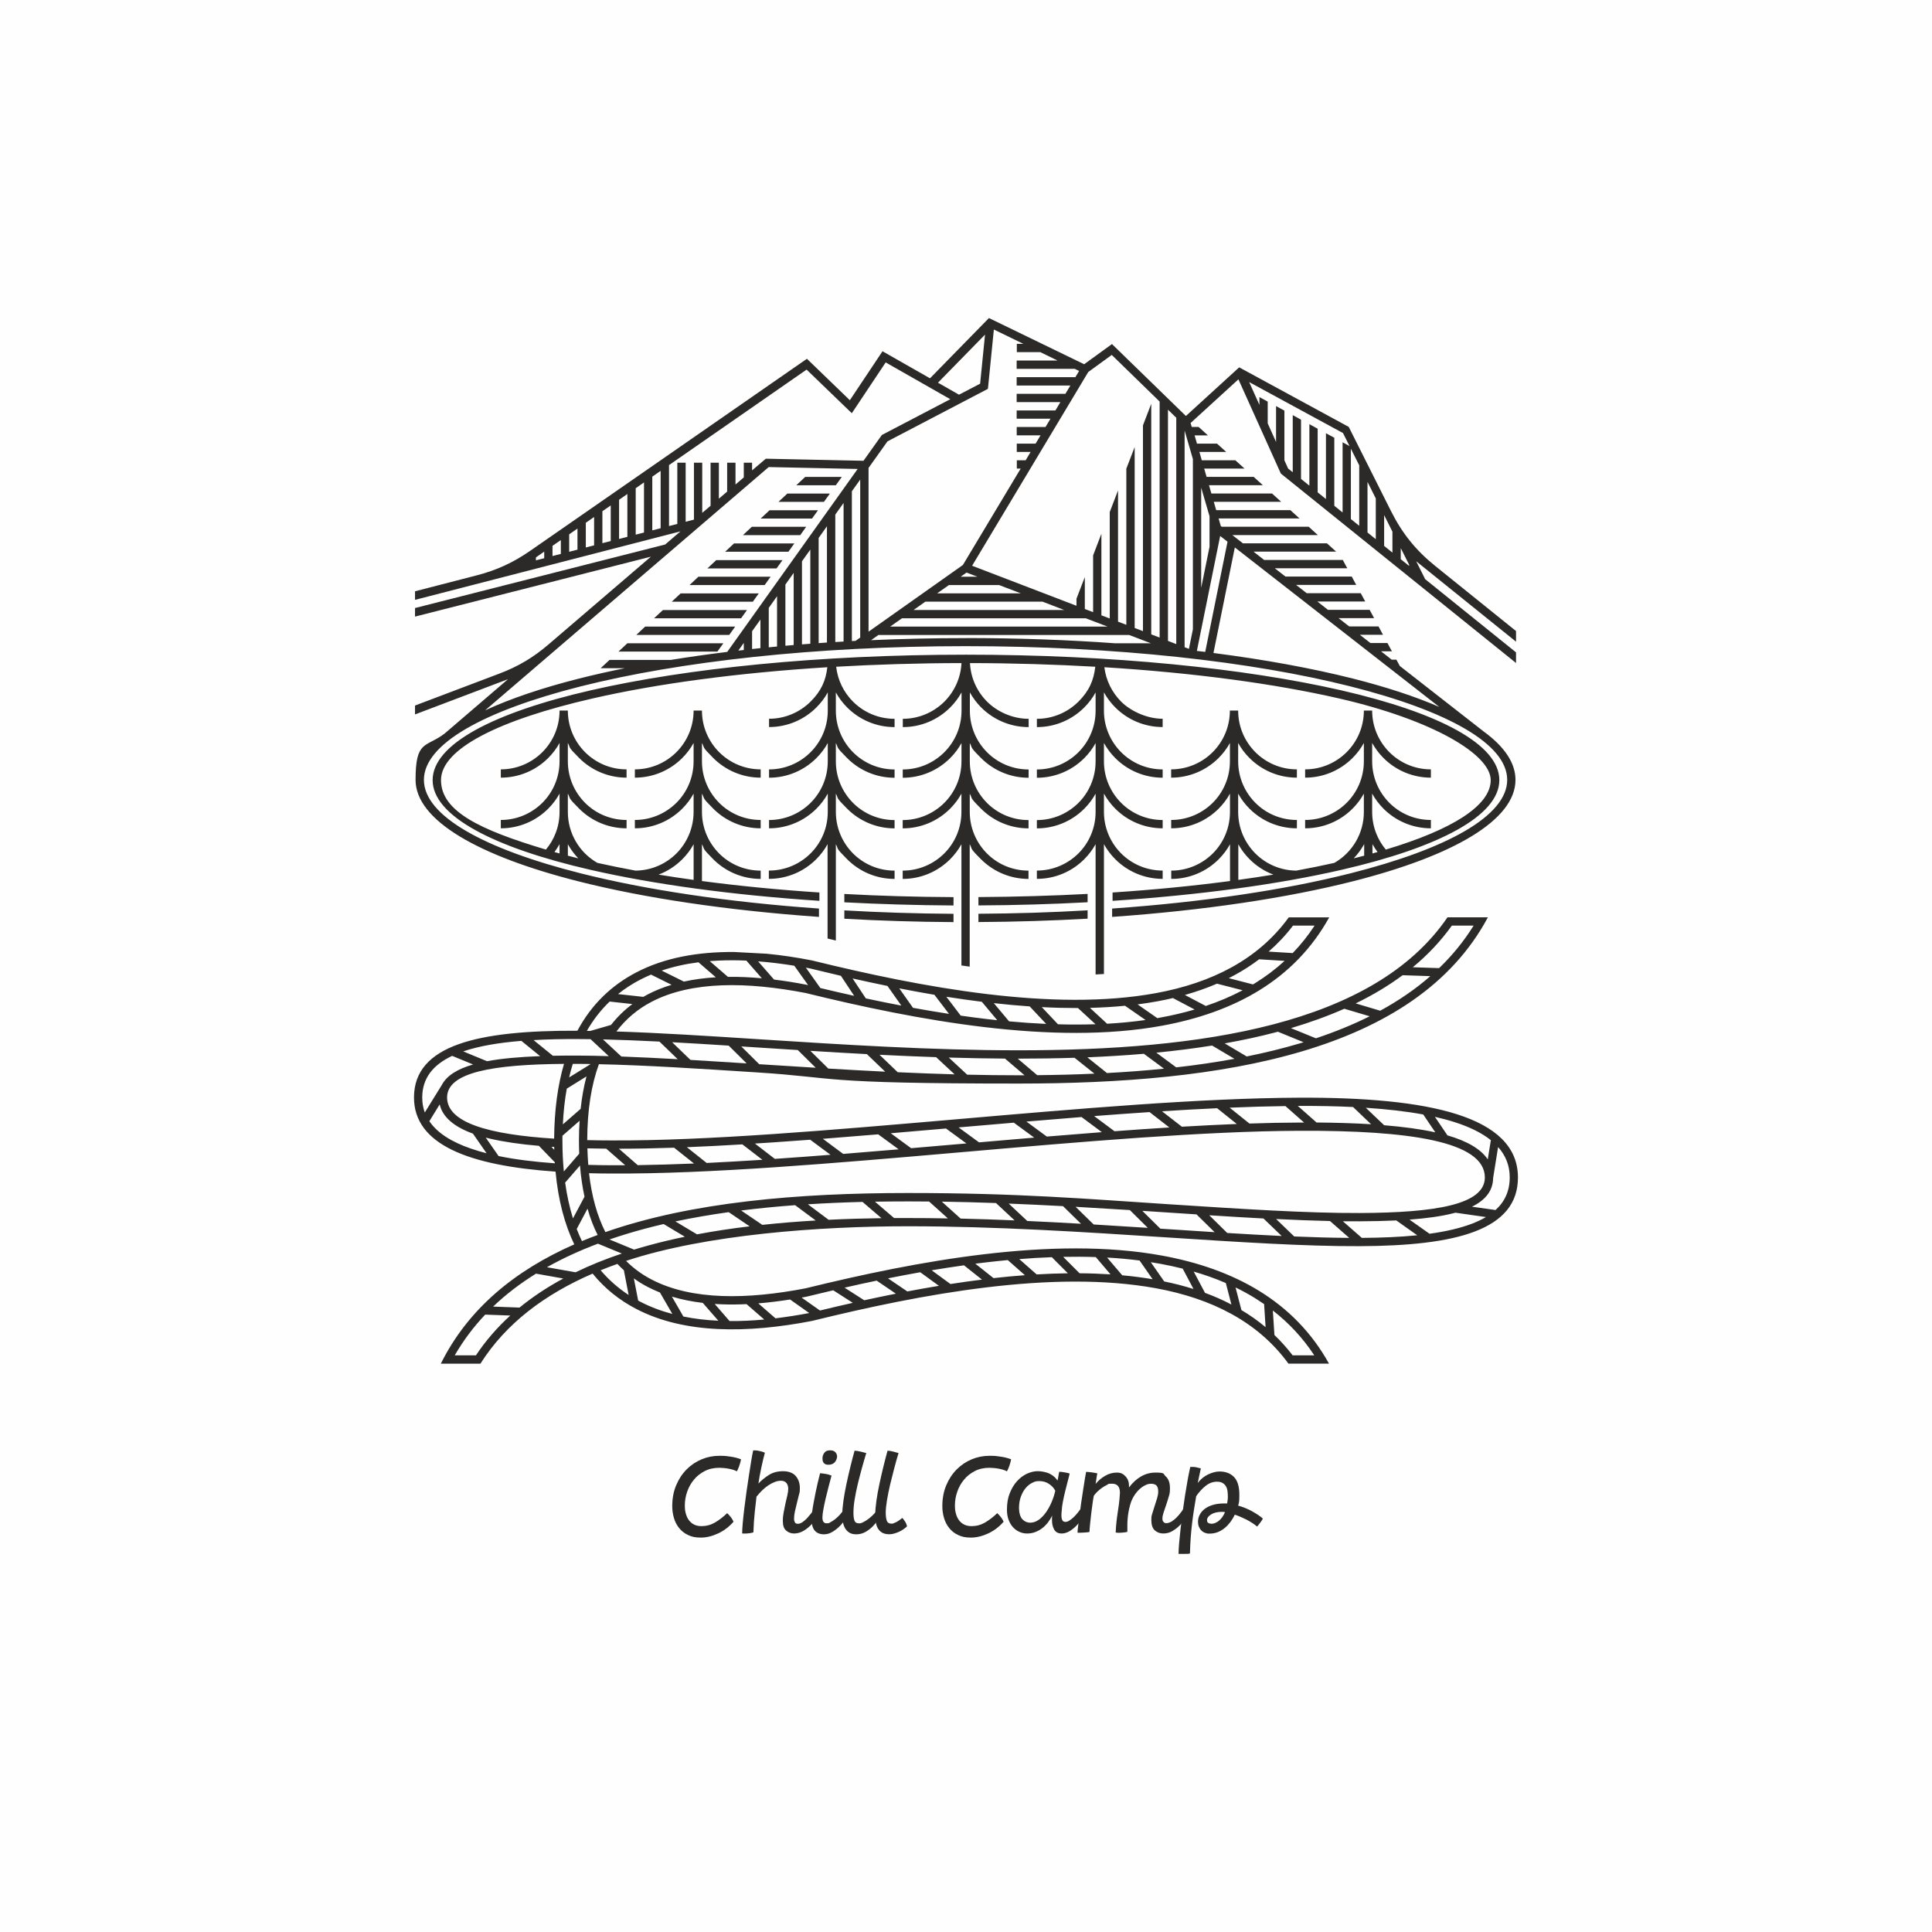 <?xml version="1.0" encoding="UTF-8"?>
<svg id="Warstwa_1" xmlns="http://www.w3.org/2000/svg" xmlns:xodm="http://www.corel.com/coreldraw/odm/2003" version="1.1" viewBox="0 0 3543 3543">
  <!-- Generator: Adobe Illustrator 29.0.0, SVG Export Plug-In . SVG Version: 2.1.0 Build 186)  -->
  <defs>
    <style>
      .st0 {
        fill: #fefefe;
      }

      .st1 {
        fill: #2b2a29;
      }
    </style>
  </defs>
  <g id="Layer_x5F_1">
    <g id="_1914088246928">
      <rect class="st0" x="0" y="0" width="3543" height="3543"/>
      <path class="st1" d="M1771.5,1170.1c94.8,0,186.6,3.3,273.6,9.6h65.5l-39.8-15.2h-460l-13.4,9.5c56.6-2.5,114.7-3.8,174.1-3.8h0ZM2031.1,1149.1l-39.8-15.2h-337.3l-21.6,15.2h398.7ZM1951.5,1118.6l-39.8-15.3h-214.7l-21.6,15.3h276ZM1872,1088.1l-39.8-15.2h-92l-21.6,15.2h153.3ZM1792.4,1057.6l-19.9-7.6-10.8,7.6h30.7ZM2198.3,783.1l16.8,15.3h-24.4l4.4,15.2h36.8l16.8,15.2h-49.2l4.4,15.3h61.6l16.8,15.2h-74l4.4,15.2h86.4l16.8,15.3h-98.8l4.4,15.2h111.2l16.8,15.2h-123.6l4.4,15.3h136l16.8,15.2h-148.4l4.1,14,1.6,1.2h159.5l16.8,15.3h-156.8l19.5,15.2h154.1l16.8,15.2h-151.5l19.5,15.3h144.2c2.8,5.1,5.5,10.2,8.2,15.2h-132.9l19.5,15.2h121.6c2.8,5.1,5.5,10.2,8.2,15.3h-110.3l19.5,15.2h99.1l8.2,15.2h-87.8l19.5,15.3h76.4l8.2,15.2h-65.2l19.5,15.2h53.8l8.2,15.3h-42.5l19.5,15.2h31.2l8.2,15.2h-19.9l19.5,15.3h8.6l6.3,11.6,153.9,120.2h0c37.7,27.5,58.2,57.4,58.2,88.6,0,73.8-114.2,139.5-298.9,186.2-120.6,30.5-271.8,53.2-440.8,65.1v-15.3c167.7-11.8,317.6-34.4,437.1-64.6,177.6-44.9,287.4-105.5,287.4-171.4s-109.8-126.6-287.4-171.4c-180.6-45.6-430.1-73.8-705.9-73.8s-525.4,28.2-705.9,73.8c-177.6,44.9-287.4,105.6-287.4,171.4s109.8,126.6,287.4,171.4c119.6,30.2,269.4,52.8,437.1,64.6v15.3c-169-11.9-320.2-34.6-440.8-65.1-184.7-46.7-299-112.4-299-186.2s18.8-58.6,53.5-85.1l116-99.5-170.5,64.6v-16.3l154.5-58.5c34.7-13.1,62.4-29.6,90.5-53.7l187.6-160.8-432.6,109.9v-15.7l458.7-116.5,28.1-24.1c-162.5,41.9-324.5,83.7-486.8,125.6v-15.7l113-29.2c36.7-9.5,66.6-23.2,97.7-44.7l508-352.5,78.7,76,59.9-89.8,87.1,49.6,108.1-110.5,174.6,84.7,51-37c45.2,44,90.4,88,135.6,131.9l97.7-89.2c67,36.4,133.9,72.8,200.9,109.2l77.5,154.4c20.5,40.9,45.7,72.1,81.3,100.8l148,119.2v19.5l-183.1-147.5,16.5,32.9,166.6,134.2v19.5l-431.3-347.4-77.8-172.8-87.7,80.1,2.1,7.2h12,0ZM1908.3,645.8h-43.6v-15.2h12.1l-54.2-26.3-10.9,108.8-184.2,96.3-34.7,48.7v300.3l173-122.3,106-176.8h-7.1v-15.2h16.2l9.1-15.3h-25.4v-15.2h34.5l9.1-15.2h-43.7v-15.3h52.8l9.1-15.2h-62v-15.2h71.1l9.1-15.3h-80.2v-15.2h89.4l9.1-15.2h-98.5v-15.3h107.7l6.8-11.4-8-3.9h-106.5v-15.2h75l-31.4-15.3ZM1532.8,889.9h-72.5l16.3-15.3h67.1l-10.9,15.3h0ZM1511,920.3h-83.4l16.3-15.2h78l-10.9,15.2h0ZM1489.3,950.9h-94.3l16.3-15.2h88.8l-10.9,15.2h0ZM1467.6,981.4h-105.2l16.3-15.3h99.7l-10.9,15.3h0ZM1445.9,1011.8h-116.1l16.3-15.2h110.6l-10.9,15.2ZM1424.2,1042.4h-127l16.3-15.2h121.5l-10.9,15.2ZM1402.4,1072.9h-137.9l16.3-15.3h132.4l-10.9,15.3ZM1380.7,1103.4h-148.8l16.3-15.2h143.3l-10.9,15.2h0ZM1359,1133.9h-159.6l16.3-15.2h154.2l-10.9,15.2ZM1337.3,1164.4h-170.5l16.3-15.3h165.1l-10.9,15.3h0ZM1315.6,1194.9h-181.4l16.3-15.2h176l-10.9,15.2h0ZM1146,1225.4h-44.5l16.3-15.2h112.3c33.2-5.4,67.7-10.3,103.5-14.7l239.2-335.5-163-3.5-.4.3h0c-173.4,148.8-346.6,297.3-519.8,445.9,46.6-21.6,104.6-41.2,172.2-58.3,26.6-6.7,54.7-13.1,84.1-19h0ZM2340.1,810.2v-65.5l15.3,8.3v91.1l6.8,15.1,8.5,6.8v-104.7l15.2,8.3v108.7l15.3,12.3v-112.7l15.2,8.3v116.7l15.2,12.3v-120.7l15.3,8.3v124.7l15.2,12.3v-128.7l12.7,6.9-11.9-23.8-172.1-93.5,18.8,41.8v-14.3l15.2,8.3v39.9l15.2,33.9ZM2477.3,822.9v129l15.3,12.3v-110.9l-15.3-30.4ZM2507.8,883.7v92.8l15.2,12.3v-74.7l-15.2-30.4ZM2538.3,944.5v56.6l15.2,12.3v-38.4l-15.2-30.4h0ZM2568.8,1005.2v20.3l15.3,12.3v-2.2l-15.3-30.4ZM2218.1,1002.8v-56.1l-15.3-52.4v183.8l15.3-75.4ZM2187.6,1153.5v-311.6l-15.2-52.4v397.4l7.9,3,7.4-36.4h0ZM2157.1,1181.1v-415l-15.2-14.8v424l15.2,5.9h0ZM2126.6,1169.4v-433l-87.8-85.5-43.1,31.3-213,355.3,191.4,73.4v-13l15.3-39.7v58.6l15.2,5.8v-104.1l15.2-39.7v149.6l15.3,5.8v-195.2l15.2-39.7v240.7l15.2,5.8v-286.3l15.3-39.7v331.8l15.2,5.8v-377.3l15.2-39.7v422.9l15.3,5.9h0ZM1577.5,1169.2v-289.7l-15.3,21.4v274.7c2.3-.1,4.5-.2,6.8-.4l8.5-6ZM1547,1176.4v-254.1l-15.2,21.4v233.7c5.1-.3,10.2-.6,15.2-.9ZM1516.5,1178.3v-213.2l-15.2,21.4v192.9c5.1-.4,10.2-.7,15.2-1.1h0ZM1486,1180.5v-172.6l-15.3,21.4v152.4c5.1-.4,10.2-.8,15.3-1.2h0ZM1455.5,1182.9v-132.3l-15.2,21.4v112.2c5.1-.5,10.1-.9,15.2-1.3h0ZM1425,1185.6v-92.2l-15.2,21.4v72.3c5.1-.5,10.1-1,15.2-1.5ZM1394.5,1188.6v-52.4l-15.3,21.4v32.6c5.1-.5,10.2-1.1,15.3-1.6ZM1364,1191.9v-12.9l-10,14.1c3.3-.4,6.7-.8,10-1.1ZM1364,875.6v-27.1h15.2v14.1l25.2-21.4,179.1,3.8,33.7-47.3,125.5-65.6-118.5-67.5-62.1,93.2-82.9-80-252.3,175.1v111.8l15.2-3.9v-112.3h15.3v108.3l15.2-3.9v-104.4h15.2v92l15.3-13v-79h15.2v66l15.2-13v-53h15.3v40l15.2-13h0ZM1211.5,968.6v-105.1l-15.3,10.6v98.5l15.3-3.9h0ZM1181,976.5v-91.8l-15.2,10.6v85.2l15.2-3.9h0ZM1150.5,984.4v-78.5l-15.2,10.6v71.9l15.2-3.9ZM1120,992.2v-65.3l-15.3,10.6v58.6l15.3-3.9h0ZM1089.5,1000.1v-52l-15.2,10.6v45.3l15.2-3.9ZM1059,1008v-38.7l-15.2,10.6v32l15.2-3.9h0ZM1028.5,1015.8v-25.4l-15.3,10.6v18.7l15.3-3.9ZM998,1023.7v-12.1l-15.2,10.6v5.4l15.2-3.9h0ZM2264.5,1003.9l-39.2,193.6c94.9,12.2,181.2,28.1,255.8,46.9,60.9,15.4,114.2,32.9,158.3,52l-374.9-292.5h0ZM2210.2,1195.5l40.9-202.1-13.5-10.5-42.7,210.8c5.1.6,10.2,1.2,15.3,1.8h0ZM1410.3,1596.5c29.7,0,56.7-12.1,76.2-31.5s31.5-46.4,31.5-76.2v-33.4c-5.6,10.2-12.6,19.4-20.8,27.6-22.3,22.3-53,36-86.9,36v-15.2c29.7,0,56.7-12.1,76.2-31.5s31.5-46.4,31.5-76.2h0v-33.5c-5.6,10.2-12.6,19.4-20.8,27.6-22.3,22.3-53,36-86.9,36v-15.2c29.7,0,56.7-12.1,76.2-31.6s31.5-46.4,31.5-76.2h0v-33.5c-5.6,10.2-12.6,19.4-20.8,27.6-22.3,22.3-53,36-86.9,36v-15.2c29.7,0,56.7-12.1,76.2-31.5s27.8-38.5,30.7-63c-165.2,10.3-312.7,30.3-430.2,57.2-172,39.4-278.3,92.5-278.3,149.8s71.6,91.3,192.4,127.4c7.5-9,13.6-19.1,17.8-30.2,4.7-12,7.2-25.2,7.2-38.9h0v-33.5c-5.6,10.2-12.6,19.4-20.8,27.6-22.3,22.3-53,36-86.9,36v-15.3c29.7,0,56.7-12.1,76.2-31.5,19.5-19.5,31.5-46.4,31.5-76.2h0v-33.5c-5.6,10.2-12.6,19.4-20.8,27.6-22.3,22.3-53,36-86.9,36v-15.2c29.7,0,56.7-12.1,76.2-31.6s31.5-46.4,31.5-76.2h15.2c0,29.8,12.1,56.7,31.5,76.2,19.5,19.5,46.4,31.6,76.2,31.6v15.2c-33.9,0-64.7-13.8-86.9-36s-15.1-17.4-20.8-27.6v33.6c0,29.7,12.1,56.6,31.5,76.1s46.4,31.5,76.2,31.5v15.3c-33.9,0-64.7-13.8-86.9-36s-15.1-17.4-20.8-27.6v33.6c0,19.7,5.3,38.1,14.5,54,9.5,16.4,23.2,30,39.7,39.4,22.3,5,45.6,9.7,69.9,14.2,29.3-.3,55.8-12.3,75-31.5s31.5-46.4,31.5-76.2h0v-33.5c-5.6,10.2-12.6,19.4-20.8,27.6-22.3,22.3-53,36-86.9,36v-15.3c29.7,0,56.7-12.1,76.2-31.5s31.5-46.4,31.5-76.2h0v-33.5c-5.6,10.2-12.6,19.4-20.8,27.6-22.3,22.3-53,36-86.9,36v-15.2c29.7,0,56.7-12.1,76.2-31.6,19.5-19.5,31.5-46.4,31.5-76.2h15.3c0,29.8,12.1,56.7,31.5,76.2,19.5,19.5,46.4,31.6,76.2,31.6v15.2c-33.9,0-64.7-13.8-86.9-36s-15.1-17.4-20.8-27.6v33.6c0,29.7,12.1,56.6,31.5,76.1s46.4,31.5,76.2,31.5v15.3c-33.9,0-64.7-13.8-86.9-36s-15.1-17.4-20.8-27.6v33.6c0,29.7,12.1,56.6,31.5,76.1s46.4,31.5,76.2,31.5v15.2c-33.9,0-64.7-13.8-86.9-36s-15.1-17.4-20.8-27.6v67.5c67.1,8.9,139.3,16,215.4,21v15.3c-160.5-10.6-304.1-30.4-419.1-56.7-179.3-41.1-290.2-99.2-290.2-164.7s110.9-123.6,290.2-164.7c176.2-40.4,419.4-65.3,687.9-65.3s511.7,25,687.9,65.3c179.3,41.1,290.2,99.2,290.2,164.7s-110.9,123.6-290.2,164.7c-115,26.4-258.6,46.1-419.1,56.7v-15.3c76.1-5,148.3-12.1,215.4-21v-67.5c-5.6,10.2-12.6,19.4-20.8,27.6-22.3,22.3-53,36-87,36v-15.2c29.7,0,56.7-12.1,76.2-31.5s31.5-46.4,31.5-76.2h0v-33.5c-5.6,10.2-12.6,19.4-20.8,27.6-22.3,22.3-53,36-87,36v-15.3c29.7,0,56.7-12.1,76.2-31.5s31.5-46.4,31.5-76.2h0v-33.5c-5.6,10.2-12.6,19.4-20.8,27.6-22.3,22.3-53,36-87,36v-15.2c29.7,0,56.7-12.1,76.2-31.6,19.5-19.5,31.5-46.4,31.5-76.2h15.2c0,29.8,12.1,56.7,31.5,76.2,19.5,19.5,46.4,31.6,76.2,31.6v15.2c-34,0-64.7-13.8-86.9-36-8.2-8.1-15.2-17.4-20.8-27.6v33.6c0,29.7,12.1,56.6,31.5,76.1s46.4,31.5,76.2,31.5v15.3c-34,0-64.7-13.8-86.9-36-8.2-8.1-15.2-17.4-20.8-27.6v33.6c0,29.7,12.1,56.6,31.5,76.1,19.2,19.2,45.7,31.2,75,31.5,24.3-4.5,47.7-9.2,69.9-14.2,16.3-9.3,29.8-22.8,39.3-38.9,9.4-16,14.8-34.7,14.8-54.6h0v-33.5c-5.6,10.2-12.6,19.4-20.8,27.6-22.3,22.3-53,36-86.9,36v-15.3c29.7,0,56.7-12.1,76.2-31.5,19.5-19.5,31.5-46.4,31.5-76.2h0v-33.5c-5.6,10.2-12.6,19.4-20.8,27.6-22.3,22.3-53,36-86.9,36v-15.2c29.7,0,56.7-12.1,76.2-31.6s31.5-46.4,31.5-76.2h15.2c0,29.8,12.1,56.7,31.5,76.2,19.5,19.5,46.4,31.6,76.2,31.6v15.2c-33.9,0-64.7-13.8-86.9-36-8.1-8.1-15.1-17.4-20.8-27.6v33.6c0,29.7,12.1,56.6,31.5,76.1s46.4,31.5,76.2,31.5v15.3c-33.9,0-64.7-13.8-86.9-36-8.1-8.1-15.1-17.4-20.8-27.6v33.6c0,13.7,2.6,26.8,7.2,38.8,4.3,11,10.3,21.2,17.8,30.2,120.7-36.1,192.4-80.3,192.4-127.4s-106.4-110.4-278.3-149.8c-117.4-26.9-265-46.9-430.2-57.2,3,24.5,14.2,46.4,30.7,63s46.4,31.5,76.2,31.5v15.2c-34,0-64.7-13.8-86.9-36-8.1-8.1-15.1-17.4-20.8-27.6v33.6c0,29.7,12.1,56.6,31.5,76.1,19.5,19.5,46.4,31.6,76.2,31.6v15.2c-34,0-64.7-13.8-86.9-36-8.1-8.1-15.1-17.4-20.8-27.6v33.6c0,29.7,12.1,56.6,31.5,76.1,19.5,19.5,46.4,31.5,76.2,31.5v15.2c-34,0-64.7-13.8-86.9-36-8.1-8.1-15.1-17.4-20.8-27.6v33.4h0c0,29.7,12.1,56.7,31.5,76.2,19.5,19.5,46.4,31.5,76.2,31.5v15.2c-34,0-64.7-13.8-86.9-36-8.1-8.1-15.1-17.4-20.8-27.6v238.1c-5.1.3-10.2.5-15.3.8v-238.9c-5.6,10.2-12.6,19.4-20.8,27.6-22.3,22.3-53,36-86.9,36v-15.2c29.7,0,56.7-12.1,76.2-31.5s31.5-46.4,31.5-76.1v-33.4c-5.6,10.2-12.6,19.4-20.8,27.6-22.3,22.3-53,36-86.9,36v-15.2c29.7,0,56.7-12.1,76.2-31.5s31.5-46.4,31.5-76.2h0v-33.5c-5.6,10.2-12.6,19.4-20.8,27.6-22.3,22.3-53,36-86.9,36v-15.2c29.7,0,56.7-12.1,76.2-31.6s31.5-46.4,31.5-76.2h0v-33.5c-5.6,10.2-12.6,19.4-20.8,27.6-22.3,22.3-53,36-86.9,36v-15.2c29.7,0,56.7-12.1,76.2-31.5s28.1-39.1,30.9-64c-73.6-4.2-150.6-6.6-229.8-6.7,1.4,27.6,13.1,52.4,31.4,70.7s46.4,31.5,76.2,31.5v15.2c-34,0-64.7-13.8-87-36-8.1-8.1-15.1-17.4-20.8-27.6v33.6c0,29.7,12.1,56.6,31.5,76.1s46.4,31.6,76.2,31.6v15.2c-34,0-64.7-13.8-87-36s-15.1-17.4-20.8-27.6v33.6c0,29.7,12.1,56.6,31.5,76.1s46.4,31.5,76.2,31.5v15.2c-34,0-64.7-13.8-87-36s-15.1-17.4-20.8-27.6v33.4c0,29.7,12.1,56.7,31.5,76.2s46.4,31.5,76.2,31.5v15.2c-34,0-64.7-13.8-87-36s-15.1-17.4-20.8-27.6v224.5c-5.1-.7-10.2-1.5-15.2-2.2v-222.3c-5.6,10.2-12.6,19.4-20.8,27.6-22.3,22.3-53,36-86.9,36v-15.2c29.7,0,56.7-12.1,76.2-31.5,19.5-19.5,31.5-46.4,31.5-76.2v-33.4c-5.6,10.2-12.6,19.4-20.8,27.6-22.3,22.3-53,36-86.9,36v-15.2c29.7,0,56.7-12.1,76.2-31.5,19.5-19.5,31.6-46.4,31.6-76.2h0v-33.5c-5.6,10.2-12.6,19.4-20.8,27.6-22.3,22.3-53,36-86.9,36v-15.2c29.7,0,56.7-12.1,76.2-31.6,19.5-19.5,31.6-46.4,31.6-76.2h0v-33.5c-5.6,10.2-12.6,19.4-20.8,27.6-22.3,22.3-53,36-86.9,36v-15.2c29.7,0,56.7-12.1,76.2-31.5,18.3-18.3,30-43.1,31.4-70.7-79.3.1-156.2,2.5-229.8,6.7,2.8,24.9,14.1,47.2,30.9,64,19.5,19.5,46.4,31.5,76.2,31.5v15.2c-34,0-64.7-13.8-86.9-36-8.1-8.1-15.2-17.4-20.8-27.6v33.6c0,29.7,12.1,56.6,31.5,76.1,19.5,19.5,46.4,31.6,76.2,31.6v15.2c-34,0-64.7-13.8-86.9-36s-15.2-17.4-20.8-27.6v33.6c0,29.7,12.1,56.6,31.5,76.1,19.5,19.5,46.4,31.5,76.2,31.5v15.2c-34,0-64.7-13.8-86.9-36s-15.2-17.4-20.8-27.6v33.4c0,29.7,12.1,56.7,31.5,76.2,19.5,19.5,46.4,31.5,76.2,31.5v15.2c-34,0-64.7-13.8-86.9-36s-15.2-17.4-20.8-27.6v176.6c-5.1-1.2-10.2-2.4-15.2-3.7v-173c-5.6,10.2-12.6,19.4-20.8,27.6-22.3,22.3-53,36-86.9,36v-15.2h0ZM2501.6,1548.1c-.6,1-1.1,2-1.7,3-4.9,8.3-10.8,16-17.4,23,6.5-1.6,12.9-3.2,19.2-4.9v-21.1ZM2526.2,1562.5c-3.4-4.6-6.5-9.4-9.3-14.4v17c3.1-.9,6.2-1.7,9.3-2.6ZM2335.2,1603.9c-16.5-6.2-31.3-15.9-43.5-28.1-8.2-8.1-15.2-17.4-20.8-27.6v65.4c22-3,43.5-6.3,64.3-9.7h0ZM1026.1,1548.1c-2.8,5-5.9,9.8-9.3,14.4,3.1.9,6.2,1.7,9.3,2.6v-17ZM1060.5,1574.1c-6.8-7.1-12.8-15-17.8-23.6-.5-.8-.9-1.6-1.3-2.4v21.1c6.3,1.6,12.7,3.3,19.1,4.9ZM1272,1548.2c-5.6,10.2-12.6,19.4-20.8,27.6-12.2,12.2-27,21.9-43.5,28.1,20.8,3.4,42.3,6.7,64.3,9.7v-65.4h0ZM1720.1,701.8l38.6,22,38.7-20.2,9-90-86.3,88.2h0ZM1994.5,1654.6c-64.5,3.5-131.5,5.5-200.2,5.8v-15.3c68.7-.4,135.7-2.4,200.2-5.8v15.3h0ZM1748.6,1660.5c-68.7-.4-135.7-2.4-200.2-5.8v-15.3c64.5,3.5,131.4,5.5,200.2,5.8v15.3h0ZM1994.5,1684.7c-64.6,3.7-131.5,5.8-200.2,6.2v-15.2c68.7-.4,135.6-2.5,200.2-6.3v15.3h0ZM1748.6,1691c-68.6-.4-135.6-2.5-200.2-6.2v-15.3c64.6,3.7,131.5,5.9,200.2,6.3v15.2h0ZM2355.8,1762.1l-46.7-2.9c-13.7,10.4-28.3,19.8-43.6,28.2-4,2.2-8,4.3-12.1,6.4l44.4,11.5c1.4-.8,2.8-1.7,4.1-2.5,19.2-11.9,37.2-25.4,53.8-40.6h0ZM2326.5,1745.1l44.1,2.7c14.7-15.2,28.1-31.9,40.2-50.4h-39.6c-13.4,17.7-28.4,33.5-44.6,47.6ZM2623.1,1790.1l-50.9-1.7c-26.2,19.5-55,36.6-86.1,51.7l45,13.4c33.7-18.4,64.5-39.4,91.9-63.4h0ZM2590.8,1773.8l48.3,1.6c24.2-23.3,45.4-49.2,63.3-78h-39.9c-20.4,28.5-44.4,53.9-71.7,76.4ZM935.8,2412.5l-46-1.7c-21.4,22.5-40.1,47.4-55.9,74.7h38.9c17.9-27,39.1-51.2,63-73ZM904.4,2396.1l48.3,1.8c24.3-19.9,51.2-37.6,80.3-53.3l-50.1-8.9c-28.7,17.8-55,37.8-78.5,60.3ZM1003,2323.9l52.5,9.3c26.7-13,55.1-24.4,84.9-34.4l-43.9-18.1c-33.1,12.5-64.4,26.8-93.5,43.2h0ZM1117.7,2273l45.1,18.6c9.5-2.9,19.1-5.7,28.8-8.3,20.9-5.7,42.3-10.7,64.3-15.3l-38.9-23.3c-23.6,5.5-46.5,11.6-68.8,18.4-10.3,3.2-20.5,6.5-30.5,9.9h0ZM1238.6,2239.9l39.6,23.7c31.3-5.9,63.5-10.8,96.5-14.7l-38.4-26c-33.4,4.7-66.1,10.3-97.7,17h0ZM1359,2219.8l39,26.4c32-3.4,64.7-6.1,97.9-8l-37.8-28.1c-33.6,2.5-66.7,5.7-99.1,9.8ZM1481.4,2208.4l38.2,28.5c32-1.6,64.3-2.5,96.9-3l-34.8-29.8c-33.8.9-67.3,2.3-100.3,4.4h0ZM1604.5,2203.6l35.1,30.1c8.5,0,17,0,25.5,0,24.3,0,48.8.2,73.2.7l-34.5-31c-12.9-.1-25.8-.2-38.7-.2-20.3,0-40.5.2-60.7.5ZM1727,2203.5l34.7,31.2c33,.8,66,1.9,98.9,3.3l-34.1-31.8c-33.1-1.2-66.4-2.1-99.5-2.6ZM1849.7,2207.1l34.2,32c33.1,1.5,65.9,3.2,98.5,5.1l-33-32.3c-33-1.8-66.3-3.4-99.7-4.7h0ZM1972.5,2213.1l33.1,32.4c33.5,2,66.7,4.1,99.3,6.2l-32.9-32.6c-32.7-2.1-65.9-4.1-99.4-6h0ZM2095,2220.6l32.9,32.6,13.9.9h.2c29,1.9,57.5,3.8,85.4,5.5l-33.2-32.6c-16.6-1.1-33.5-2.2-50.5-3.3h0c-16.1-1.1-32.4-2.1-48.8-3.2h0ZM2217.5,2228.5l33.1,32.6c34.4,2.1,67.7,4,99.8,5.5l-33.4-32.1c-32.3-1.7-65.5-3.7-99.5-5.9h0ZM2340.2,2235.5l33.2,32c35.4,1.5,69.1,2.4,100.9,2.6l-35.3-30.9c-31.3-.7-64.3-2-98.8-3.7h0ZM2462.6,2239.6l34.8,30.5c36.9-.2,70.9-1.7,101.6-4.8l-38.4-27.2c-20.8,1-43.2,1.5-67,1.6-10.1,0-20.4,0-31-.1h0ZM2584.8,2236.6l36.7,25.9c30.1-4.1,56.3-10.2,78.1-18.5,9.3-3.6,17.8-7.6,25.4-12.1l-56-8c-1.5.4-3.1.8-4.6,1.2-21.8,5.5-48.6,9.2-79.5,11.5h0ZM2699.3,2212.9l43.3,6.1c17-15.4,26.1-35.2,26-60.1,0-21.6-7.5-39.9-21.3-55.4l-9.1,56.6h0c-.3,23.5-14,40.6-38.9,52.8h0ZM2728.3,2126.3l5.7-35.4c-16.8-13.4-39.2-24.4-66.6-33.1-11.2-3.6-23.2-6.8-36-9.7l23,34c35.6,10.3,60.9,24.7,74,44.1h0ZM2632.1,2076.5l-22.1-32.7c-31.5-5.8-66.8-9.8-105.3-12.3l33.6,32c35.3,2.9,66.6,7.1,93.2,12.9h.6c0,.1,0,.1,0,.1ZM2514.5,2061.8l-33.2-31.7c-31-1.5-63.9-2.1-98.3-2h-3s34.4,30.4,34.4,30.4c35.7.3,69.2,1.3,100.1,3.2h0ZM2391.4,2058.5l-34.1-30.1c-32.8.4-67,1.4-102.3,2.9l36.3,29.1c31.7-1.1,62.4-1.7,91.8-1.8h8.3ZM2268.1,2061.2l-36.1-28.9c-32.9,1.5-66.7,3.4-101.1,5.6l36.5,28.3c34.5-2,68.1-3.7,100.7-5h0ZM2144.4,2067.6l-36.3-28.2c-33.4,2.2-67.3,4.7-101.6,7.3l37.3,27.8c34.1-2.5,67.7-4.9,100.7-6.9ZM2020.6,2076.2l-37.2-27.7c-33.4,2.6-67.2,5.4-101.1,8.3l37.4,27.5c34-2.8,67.7-5.5,101-8.1h0ZM1896.5,2086.2l-37.3-27.4c-33.7,2.9-67.5,5.8-101.3,8.7l37.5,27.4c33.8-2.9,67.6-5.8,101.2-8.7h0ZM1772.3,2096.9l-37.5-27.4c-33.9,2.9-67.7,5.9-101.3,8.7l37.4,27.4c29.4-2.5,58.9-5.1,88.4-7.6h0l13-1.1ZM1647.9,2107.6l-37.4-27.4c-34.1,2.8-68,5.6-101.5,8.2l37.3,27.7c33.6-2.7,67.5-5.5,101.6-8.4ZM1523.2,2117.8l-37.4-27.7c-22.6,1.7-45.1,3.3-67.4,4.8-11.4.8-22.7,1.5-34,2.2l36.5,28.1c33.5-2.3,67.7-4.8,102.2-7.5h0ZM1398,2126.8l-36.6-28.2c-34.9,2.1-68.9,3.9-101.8,5.2l36.3,28.9c33.2-1.6,67.3-3.6,102.2-5.8ZM1272.7,2133.7l-36.5-29c-35.2,1.2-69,1.9-101.2,1.9l34.5,30.1c33.1-.5,67.6-1.5,103.3-3h0ZM1146.6,2136.9l-34.8-30.4c-11.8-.1-23.3-.3-34.6-.6.3,10.5.8,20.6,1.6,30.3,13.6.4,27.6.6,41.9.7,8.5,0,17.2,0,26,0h0ZM1011.1,2103l5.3,5.5c0-1.7,0-3.4-.1-5.1l-5.2-.3h0ZM1017.4,2131.4l-29.1-30.1c-34-2.9-63.9-7.2-88.9-13-2.9-.7-5.8-1.4-8.6-2.1l23.5,33.8c30.5,6.3,65.1,10.6,103.2,13.3v-1.9q-.1,0-.1,0ZM892.3,2114.9l-25-36c-34.2-12.4-55.5-29.9-61-53.6l-18.9,30.8c14.5,21.6,40.6,38,76.3,50.3,9,3.1,18.5,5.9,28.6,8.5ZM779.1,2040l31-50.1h0c8.9-17.2,28.6-29.5,57.5-37.8l-38.4-15.8c-35.1,16.5-54.7,40.8-54.9,76,0,10,1.5,19.2,4.7,27.8ZM849.5,1928.1l43.6,18c26.8-5,59.7-7.9,97.4-9.3l-34.4-28c-41.8,3.4-77.8,9.5-106.6,19.3ZM978.4,1907.3l35.5,28.8c15.2-.3,31-.4,47.5-.3,17.7.1,36,.4,55,1l-33.4-31.1c-7.3-.1-14.4-.2-21.5-.2-29.5-.2-57.3.4-83.1,1.9h0ZM1082.8,1890.5l37.7-10.9c11.7-14.9,24.8-27.6,39.2-38.3l-41.7-4.6c-16.3,15.6-30.2,33.6-41.8,53.8h6.6c0,0,0,0,0,0ZM1105.8,1906.1l33.7,31.4c32.8,1.2,67.4,2.9,103.3,4.9l-33.5-32.3c-36.1-1.8-70.8-3.2-103.6-4ZM1232.6,1911.3l33.6,32.4c33.3,2,67.8,4.1,103,6.4l-32.9-32.6c-35.8-2.3-70.5-4.4-103.7-6.2ZM1359.4,1919l32.9,32.6c33.9,2.2,68.5,4.4,103.6,6.5l-32.9-32.5c-23.9-1.5-47.6-3-70.9-4.5h-.2s-32.5-2.1-32.5-2.1ZM1486.1,1927.1l32.9,32.5c34.4,2,69.2,4,104.3,5.7l-33.6-32.2c-34.9-1.8-69.5-3.9-103.5-6ZM1612.8,1934.2l33.5,32.1c34.6,1.6,69.4,2.9,104.3,3.9l-33.9-31.5c-34.8-1.2-69.5-2.7-103.9-4.4h0ZM1739.9,1939.4l33.8,31.4c31.5.7,62.9,1.1,94.3,1.1s7.3,0,10.9,0l-35.9-30.6c-34.3-.2-68.7-.9-103-1.9h0ZM1866.4,1941.4l35.7,30.3c35.3-.3,70.3-1.2,104.9-2.8l-36.5-29.1c-33.9,1.1-68.2,1.6-102.7,1.6h-1.5ZM1993.9,1938.9l36.1,28.9c35.4-1.9,70.4-4.5,104.6-8l-36.9-27.3c-34.1,2.9-68.7,5-103.8,6.5h0ZM2120.5,1930.4l36.5,27c36.5-4.1,72.1-9.3,106.8-15.7l-41-24.3c-33.3,5.3-67.4,9.6-102.3,13ZM2246,1913.5l40.3,23.9c33.7-6.8,66.4-14.8,97.7-24.1,2.2-.7,4.4-1.3,6.6-2l-47.2-19.3c-1.3.4-2.7.7-4,1.1-30.1,7.9-61.3,14.6-93.4,20.3h0ZM2367.3,1885.4l45.9,18.7c34.8-11.6,67.8-25,98.6-40.4l-46.5-13.8c-30.8,13.6-63.6,25.4-98,35.6ZM2334.2,2403.2l2.9,45c11.9,11.4,23.1,23.8,33.4,37.3h39.7c-21.3-32.4-46.9-59.6-76.1-82.3ZM2320.9,2433.8l-2.7-42.3c-5.4-3.7-10.9-7.3-16.5-10.8-11.5-7.1-23.5-13.7-35.9-19.7l10.8,41.5c15.5,9.2,30.3,19.6,44.3,31.3h0ZM2258.2,2392.3l-10.2-39.4c-18.8-8.1-38.5-15.1-58.9-21l20.7,39c16.7,6.1,32.8,13.2,48.4,21.4h0ZM2188.7,2363.8l-19.8-37.3c-13.3-3.3-26.8-6.3-40.6-8.8-5.9-1.1-11.9-2.1-17.9-3l24.6,35.3c18.2,3.7,36.2,8.3,53.7,13.8ZM2113.7,2345.9l-23.9-34.3c-19.5-2.5-39.3-4.3-59.5-5.4l27.7,32.5c18.9,1.7,37.5,4.1,55.7,7.2h0ZM2036.6,2337.1l-27.1-31.8c-19.7-.7-39.6-.8-59.8-.4l30.1,30.1c19.2.1,38.1.8,56.8,2h0ZM1958.4,2335.1l-29.5-29.6c-19.8.7-39.7,1.9-59.7,3.5l31.9,28.1c19.3-1.1,38.4-1.9,57.3-2.1h0ZM1879.6,2338.6l-31.5-27.8c-13.5,1.3-27,2.7-40.6,4.3-6.3.8-12.6,1.5-18.9,2.3l33.4,26.5c19.3-2.2,38.5-4,57.6-5.4h0ZM1800.8,2346.6l-33-26.2c-19.8,2.8-39.6,5.8-59.3,9.1l34.5,25.2c19.2-3,38.5-5.7,57.8-8.1h0ZM1721.8,2358l-34.2-24.9c-19.8,3.5-39.6,7.3-59.1,11.2l35.4,24c19.2-3.6,38.5-7.1,57.9-10.3h0ZM1642.9,2372.4l-35.2-23.9c-19.9,4.1-39.6,8.4-58.9,12.9l36.1,23.1c19.1-4.2,38.5-8.2,58-12.1ZM1563.9,2389.2l-35.9-23c-15.9,3.7-31.7,7.5-47.2,11.3l-.7.2c-3.3.6-6.7,1.3-10,1.9l33.6,23.7c19.7-4.8,39.8-9.5,60.2-14.1h0ZM1484,2407.9l-35.1-24.8c-19.7,3.1-39.1,5.5-58.3,7.1l31.5,27.4c20.4-2.5,41.1-5.7,61.9-9.7h0ZM1401.5,2419.8l-32.4-28.2c-15.5.7-30.7.9-45.6.3-4.3-.1-8.5-.4-12.8-.6l27.2,31.3c20.7.2,42-.8,63.5-2.8h0ZM1317.3,2422l-28.5-32.7c-19.7-2.3-38.7-6.1-56.6-11.5l21,36.5c20.5,4.2,41.9,6.7,64,7.7ZM1233,2409.6l-22.7-39.3c-7.7-3.1-15.2-6.5-22.4-10.2-8.9-4.6-17.4-9.8-25.5-15.7l7.9,40.7c1.2.7,2.4,1.3,3.6,1.9,18.4,9.6,38.2,17.1,59.1,22.6h0ZM1152.8,2374.6l-8.7-45.1c-4.1-3.7-8-7.6-11.9-11.7-10.4,3.7-20.6,7.6-30.7,11.7,15.1,17.8,32.3,32.8,51.2,45.2h0ZM1077.4,2216.6l-19.8,37.2c3,7.7,6.2,15.1,9.6,22.2,9.4-3.9,19-7.7,28.7-11.2v-.2c-7.3-14.5-13.4-30.4-18.4-47.9h0ZM1050.8,2234.2l21.1-39.6c-3.8-17.6-6.6-36.6-8.3-57.2l-27.2,31.3c3.3,23.8,8.1,45.5,14.3,65.5h0ZM1034,2148.3l28.2-32.6c-.3-7.8-.5-15.7-.5-23.9,0-12.7.4-24.8,1.2-36.5l-31.5,27.5c0,3,0,6,0,9.1,0,19.9.9,38.7,2.6,56.5h0ZM1032.1,2062l32.7-28.5c2.3-21.5,5.9-41.3,10.7-59.5l-36.1,22.4c-3.7,20.3-6.1,42.1-7.2,65.6ZM1043.6,1975.9l38.6-23.9.3-.8c-7.1-.1-14.1-.2-21-.2-3.7,0-7.4,0-11.1,0-2.5,8-4.7,16.3-6.7,24.9h0ZM1133.5,1823l46.2,5.1c2.7-1.6,5.5-3.1,8.2-4.5,13.7-7.2,28.3-13,43.7-17.6l-37.7-18.7c-6.9,2.9-13.5,6-20.1,9.4-14.6,7.6-28.1,16.4-40.4,26.3h0ZM1213.4,1779.9l40.7,20.2c18.7-4.1,38.3-6.7,58.6-7.9l-31.8-27.5c-23.6,3-46.2,8-67.5,15.2h0ZM1301.6,1762.6l33.3,28.8c20.2-.3,41,.7,62.2,2.6l-28.4-32.4c-17.5-.8-34.6-.8-51.4,0-5.3.3-10.6.6-15.8,1h0ZM1390.2,1762.9l29.3,33.5c20,2.4,40.3,5.7,60.7,9.7l.7.2,1,.2-25.3-35.5c-22.4-3.6-44.6-6.4-66.4-8ZM1477.9,1774.6l26.5,37.3c20.3,4.9,41,9.7,62,14.3l-24.3-36.7c-18.6-4.3-36.9-8.7-54.8-13.1l-1.1-.3c-2.8-.5-5.5-1.1-8.3-1.6h0ZM1563.6,1794.4l24.2,36.5c21.4,4.6,43.2,9.1,65.1,13.2l-25.4-36c-21.5-4.4-42.8-9-63.8-13.7ZM1649.1,1812.5l25.2,35.7c21.9,4,43.9,7.7,66,11.1l-26.7-35c-21.6-3.7-43.1-7.6-64.5-11.8ZM1735.4,1827.8l26.4,34.7c15.2,2.2,30.5,4.2,45.7,6,7.1.8,14.2,1.6,21.3,2.4l-28.3-33.8c-21.7-2.7-43.4-5.8-65.1-9.2ZM1822.6,1839.7l27.9,33.3c22.8,2.1,45.5,3.7,68,4.7l-30.2-32.1c-21.8-1.5-43.7-3.5-65.7-6h0ZM1910.5,1846.9l29.7,31.5c23.2.7,46.2.6,68.8-.1l-32.2-29.7c-21.8,0-43.9-.5-66.2-1.7ZM1998.8,1848.3l31.5,29.1c24-1.4,47.4-3.6,70.4-6.9l-37.6-26.1c-21,2.1-42.5,3.3-64.3,3.9ZM2086,1841.8l36.3,25.3c2-.4,4-.7,6-1.1,21.5-3.9,42.3-8.8,62.5-14.7l-39.8-21c-9.3,2.2-18.6,4.1-28.1,5.9-12.1,2.2-24.4,4.1-36.8,5.7h0ZM2172.9,1824.6l38.3,20.2c23.7-8,46.3-17.5,67.6-28.8l-47-12.1c-18.8,8.1-38.5,15-58.9,20.7ZM2362.9,2500.8c-56.7-77.9-142.6-119.9-242.8-138.3-189.6-34.8-430.8,10.7-629.4,59.5l-1.6.4c-118.3,22.9-234.1,24-322.3-22-30.6-15.9-57.6-37.2-80-64.8-87.8,38-159.1,91.4-205.8,165.2h-72.6c50.2-101,136.1-171,244.7-218.8-17.5-36.6-29.4-80.7-34.3-133.4-158.8-11-260-49.4-259.6-136.5.5-96.2,118.6-122.6,299.7-121.9,26.2-49,63.3-83.7,108-107,51.9-27.1,113.3-37.8,179.2-37.4l59.8,3.2c27.4,2.6,55.2,6.8,83.2,12.3l1.6.4c198.6,48.8,439.9,94.4,629.4,59.5,100.5-18.5,186.5-60.6,243.3-138.9h74.2c-63.8,115.2-174.4,174.4-306.5,198.7-200.2,36.8-449.2-9.8-653.8-60-106.3-20.5-208.5-22.4-282.3,16.1-24.8,12.9-46.6,30.8-64.6,54.5,79.7,2.5,168.4,8.2,262.6,14.3,149.8,9.6,313.6,20.2,474.8,20.2,333.5,0,651.4-45.8,786.7-243.9h74.1c-133,248.7-487.8,304.9-860.8,304.9s-327.1-10.7-478.7-20.4c-106.5-6.9-206-13.3-290.8-15.1-13.6,37.3-21.3,83.3-21.4,139.2,14.2.4,28.8.6,43.8.6,175.1.9,404.3-19,634.6-38.9,222.6-19.3,446.2-38.7,627.6-39.5,236.5-.9,400.4,33.3,400.8,145.9.4,97.2-113.7,125.7-290,126.4-100.8.4-221.6-7.5-352.8-16-150.4-9.8-314.6-20.5-475.7-20.5s-370.2,14.8-517.1,63.5c14,14,29.7,25.3,46.9,34.2,73.9,38.5,176.1,36.6,282.3,16.1,204.5-50.2,453.5-96.8,653.8-60,131.9,24.2,242.3,83.3,306.1,198.1h-74.3ZM1016.2,2088.1c.4-52.7,6.7-98.2,18.1-137.1-130.5,1-214.1,15.4-214.4,61.3-.3,46.3,75.6,68.2,196.2,75.8ZM1080.2,2151.5c4.9,43.1,15.2,78.8,30,108,157.6-55.1,353.4-71.7,554.9-71.7s327.4,10.8,479.6,20.7c131.1,8.5,251.8,16.4,348.8,16,139.4-.6,229.7-15.4,229.5-65.4-.3-66.2-139.2-86.2-339.9-85.4-176.1.7-399.8,20.1-622.6,39.5-230.4,20-459.8,39.9-640.1,38.9-13.7,0-27.2-.3-40.3-.6h0Z"/>
    </g>
  </g>
  <g>
    <path class="st1" d="M1359,2676.1c-1,4.8-2.2,9.1-3.6,12.9-1.4,3.8-2.8,6.9-4.1,9.2-2.1-1.2-4.6-2.1-7.4-3-2.8-.8-5.7-1.5-8.6-2-2.9-.5-5.7-.9-8.6-1.1-2.8-.2-5.3-.4-7.4-.4-10.2,0-19.3,2-27.1,6.1-7.9,4.1-14.5,9.3-19.8,15.9-5.4,6.5-9.5,13.9-12.3,22.1-2.8,8.2-4.2,16.4-4.2,24.7s.6,10.2,1.7,14.9c1.2,4.6,3,8.7,5.5,12.1s5.7,6.2,9.5,8.2c3.9,2,8.5,3,13.8,3,8.9,0,17.1-2.2,24.7-6.6,7.5-4.4,15-10.1,22.4-17.2.7.5,1.6,1.4,2.7,2.6,1.2,1.2,2.4,2.6,3.6,4.2,1.2,1.6,2.4,3.2,3.3,4.8,1,1.7,1.7,3.1,2,4.2-8.1,9.3-17.5,16.4-28.3,21.4-10.7,5-21.3,7.6-31.7,7.6s-16.7-1.6-23.3-4.7c-6.6-3.1-12.1-7.4-16.4-12.8-4.3-5.4-7.5-11.5-9.5-18.5-2.1-6.9-3.1-14.2-3.1-21.8,0-14,2.4-26.8,7.2-38.2,4.8-11.4,11.2-21.1,19.2-29.1,8-8,17.2-14.2,27.6-18.5,10.4-4.3,21.2-6.4,32.5-6.4s12.8.5,20,1.5c7.2,1,13.8,2.6,19.7,5Z"/>
    <path class="st1" d="M1381.1,2659.8h3.7c1.6,0,3.5.2,5.5.6,2,.4,4,.9,6.2,1.4,2.1.6,4.2,1.3,6.2,2.3-.8,2.8-1.8,6.6-3,11.5-1.2,4.9-2.3,10.1-3.5,15.6-1.2,5.5-2.2,10.8-3.2,16.1-1,5.2-1.7,9.7-2.2,13.3,5.8-6.1,12.3-11.4,19.5-15.9s15.7-6.7,25.7-6.7,18.1,2.9,23.2,8.7c5,5.8,7.6,13.1,7.6,22.1s-.5,7.4-1.6,12.1c-1.1,4.8-2.3,9.8-3.7,15.1-1.4,5.3-2.6,10.5-3.7,15.5-1.1,5-1.6,9.5-1.6,13.3s.4,4.1,1.2,6.3c.8,2.2,2.7,3.3,5.7,3.3s5.7-1.1,8.8-3.2c3.1-2.1,5.9-4.7,8.7-7.7,2.7-3,5.2-6,7.6-9,2.3-3.1,4.1-5.5,5.5-7.3.5.3,1.2.8,2.2,1.5,1,.7,2.1,1.4,3.2,2.1,1.2.7,2.1,1.4,3,2.1.8.7,1.4,1.1,1.7,1.2-3,5-6.2,9.8-9.7,14.4-3.5,4.6-7.2,8.7-11.2,12.1-4,3.5-8.2,6.3-12.6,8.4s-9.3,3.2-14.4,3.2-10.4-1.8-14.4-5.5c-4-3.6-5.9-9.3-5.9-16.9s.5-10.5,1.5-16.2c1-5.7,2.1-11.2,3.3-16.5,1.2-5.3,2.4-10.3,3.5-15,1.1-4.7,1.6-8.8,1.6-12.3s-1.2-8-3.6-10.5c-2.4-2.6-5.7-3.8-9.8-3.8s-7.7.8-11.7,2.4c-4,1.6-7.9,3.6-11.7,6.2-3.8,2.6-7.5,5.6-11.2,9.2-3.6,3.6-7,7.3-10.2,11.3-1,7.9-2.1,17.4-3.2,28.3-1.2,10.9-2,23.3-2.5,37.2-1.2.5-3.3,1-6.4,1.5-3.1.5-6.3.7-9.4.7h-2.4c-.7,0-1.5,0-2.4-.2,0-4.8.4-11.3,1.1-19.4.7-8.1,1.7-17.1,2.9-26.9,1.2-9.8,2.5-19.9,4-30.5s3-20.6,4.5-30.3c1.5-9.7,2.9-18.5,4.2-26.5,1.3-8,2.5-14.2,3.5-18.7Z"/>
    <path class="st1" d="M1557.3,2775.5c-2.5,4-5.3,8.2-8.6,12.8-3.2,4.5-6.8,8.7-10.8,12.4-4,3.7-8.2,6.8-12.8,9.3-4.5,2.5-9.2,3.7-14,3.7-7.4,0-13.1-2.3-17-6.8-3.9-4.5-5.8-11.8-5.8-21.7s.4-7.8,1.1-13c.7-5.2,1.6-10.8,2.7-16.7,1.1-5.9,2.2-11.9,3.5-18,1.2-6,2.4-11.6,3.6-16.6,1.2-5,2.2-9.3,3.1-12.8.9-3.5,1.4-5.6,1.6-6.4,1.2,0,2.7.1,4.6.4,1.9.2,3.9.5,5.9.9,2.1.3,4,.8,5.9,1.4,1.9.6,3.4,1.1,4.6,1.6-1.7,6.3-3.5,13.2-5.5,20.8-2,7.6-3.8,15-5.5,22.2-1.7,7.2-3,13.8-4.1,19.8-1.1,6-1.6,10.8-1.6,14.3,0,6.9,2.6,10.4,7.7,10.4s4.9-.8,7.8-2.4c2.9-1.6,5.8-3.6,8.7-5.9,2.9-2.4,5.6-5,8.2-7.9,2.6-2.9,4.7-5.7,6.3-8.3.7.3,1.5.8,2.6,1.5,1.1.7,2.1,1.3,3.2,2,1.1.7,2,1.3,2.9,1.9.8.6,1.3,1,1.5,1.4ZM1524.9,2659.8c3.5.5,6,1.9,7.7,4.1,1.7,2.2,2.5,4.7,2.5,7.3s-1.4,7-4.1,10.2c-2.7,3.1-6.6,4.7-11.5,4.7s-6.2-.9-8.2-2.6c-2-1.7-3-4.7-3-9s1.1-6.8,3.2-10c2.1-3.2,5.6-4.8,10.4-4.8s1,0,1.5.1c.5,0,1,.1,1.5.1Z"/>
    <path class="st1" d="M1567,2660.3c1.3,0,3,.2,5,.5,2,.3,4,.7,6.1,1.2,2.1.5,4,1,5.9,1.5,1.9.5,3.4.9,4.6,1.2-2.5,8.1-5.1,17.1-7.8,26.9-2.7,9.8-5.3,19.7-7.7,29.6-2.4,9.9-4.3,19.5-5.8,28.6s-2.2,17.2-2.2,24.2.6,11.3,1.9,14.6c1.2,3.3,3.9,5,8.1,5s5.4-.9,8.8-2.6c3.4-1.7,6.8-4,10.2-6.7,3.4-2.7,6.7-5.8,9.8-9.2,3.1-3.4,5.8-6.8,7.9-10.3.8.3,2.1,1.2,3.8,2.5,1.7,1.3,2.9,2.4,3.6,3.2-2.1,5-4.8,10-8.1,15.1-3.2,5.1-6.9,9.8-11,13.9s-8.7,7.5-13.6,10.2c-5,2.6-10.2,4-15.9,4s-9.6-1-12.9-3c-3.3-2-5.9-4.7-7.9-8.1-2-3.4-3.3-7.2-4.1-11.5-.7-4.3-1.1-8.7-1.1-13.1,0-7.3.7-15.8,2.1-25.7,1.4-9.8,3.2-20,5.5-30.6,2.2-10.6,4.7-21.2,7.3-31.9,2.6-10.7,5.2-20.5,7.7-29.6Z"/>
    <path class="st1" d="M1627.5,2660.3c1.3,0,2.9.2,4.8.5,1.9.3,3.8.7,5.7,1.2,1.9.5,3.7,1,5.5,1.5s3.2.9,4.3,1.2c-2.5,8.1-5.1,17.3-7.8,27.5-2.7,10.2-5.3,20.5-7.7,30.6-2.4,10.2-4.3,19.8-5.8,28.9-1.5,9.1-2.2,16.5-2.2,22.3s.7,11.4,2,14.9c1.3,3.5,4,5.2,8.2,5.2s3.2-.4,5.2-1.1c2-.7,3.9-1.6,5.7-2.7,1.8-1.1,3.6-2.2,5.2-3.5,1.6-1.2,3-2.3,4-3.1.5.3,1.2,1,2,2.1.8,1.1,1.7,2.4,2.7,3.8s1.9,3.1,2.6,4.8c.7,1.7,1.2,3.3,1.4,4.6-1.3,1.5-3.2,3.1-5.6,4.8-2.4,1.7-5,3.3-7.9,4.7-2.9,1.4-6,2.6-9.3,3.6-3.3,1-6.4,1.5-9.4,1.5-5.6,0-10.1-1-13.5-3-3.4-2-6-4.7-7.9-8.1-1.9-3.4-3.1-7.2-3.7-11.5-.6-4.3-.9-8.7-.9-13.1,0-7.3.7-15.8,2.1-25.7,1.4-9.8,3.2-20,5.5-30.6,2.2-10.6,4.7-21.2,7.3-31.9,2.6-10.7,5.2-20.5,7.7-29.6Z"/>
    <path class="st1" d="M1854.3,2676.1c-1,4.8-2.2,9.1-3.6,12.9-1.4,3.8-2.8,6.9-4.1,9.2-2.1-1.2-4.6-2.1-7.4-3-2.8-.8-5.7-1.5-8.6-2-2.9-.5-5.7-.9-8.6-1.1-2.8-.2-5.3-.4-7.4-.4-10.2,0-19.3,2-27.1,6.1-7.9,4.1-14.5,9.3-19.8,15.9-5.4,6.5-9.5,13.9-12.3,22.1-2.8,8.2-4.2,16.4-4.2,24.7s.6,10.2,1.7,14.9c1.2,4.6,3,8.7,5.5,12.1,2.5,3.5,5.7,6.2,9.5,8.2,3.9,2,8.5,3,13.8,3,8.9,0,17.1-2.2,24.7-6.6,7.5-4.4,15-10.1,22.4-17.2.7.5,1.6,1.4,2.7,2.6,1.2,1.2,2.4,2.6,3.6,4.2,1.2,1.6,2.4,3.2,3.3,4.8,1,1.7,1.7,3.1,2,4.2-8.1,9.3-17.5,16.4-28.3,21.4-10.7,5-21.3,7.6-31.7,7.6s-16.7-1.6-23.3-4.7c-6.6-3.1-12.1-7.4-16.4-12.8-4.3-5.4-7.5-11.5-9.5-18.5-2.1-6.9-3.1-14.2-3.1-21.8,0-14,2.4-26.8,7.2-38.2,4.8-11.4,11.2-21.1,19.2-29.1,8-8,17.2-14.2,27.6-18.5,10.4-4.3,21.2-6.4,32.5-6.4s12.8.5,20,1.5c7.2,1,13.8,2.6,19.7,5Z"/>
    <path class="st1" d="M1982.2,2766.9c1.3.5,3,1.4,5.1,2.7,2.1,1.3,3.6,2.6,4.6,4-2.8,4.8-5.9,9.5-9.3,14.1-3.4,4.6-7,8.8-10.9,12.4-3.9,3.6-7.9,6.6-12.1,8.8-4.2,2.2-8.5,3.3-12.8,3.3-6.3,0-10.8-2.4-13.5-7.1-2.7-4.7-4.1-10.5-4.1-17.5v-4.1c0-1.4.2-2.9.5-4.3-2.2,4.4-4.8,8.6-7.8,12.6-3.1,4-6.5,7.5-10.4,10.5-3.9,3-8.1,5.4-12.8,7.2-4.6,1.8-9.6,2.7-14.9,2.7s-9.4-.9-13.9-2.8c-4.5-1.9-8.4-4.7-11.9-8.4-3.5-3.7-6.2-8.3-8.3-13.7-2.1-5.4-3.1-11.8-3.1-19,0-11.4,1.7-21.4,5.2-30.1,3.5-8.7,7.9-16.1,13.4-22.1,5.5-6,11.5-10.5,18.2-13.6,6.7-3,13.3-4.6,19.7-4.6s15.8,1.6,22.1,4.8c6.3,3.2,11,7.4,14.1,12.5.5-2,.9-3.6,1.1-5,.2-1.3.5-2.6.6-3.7.2-1.2.4-2.3.6-3.5.2-1.2.5-2.5.9-4,2.3,0,5.5.3,9.4,1,4,.7,7.2,1.4,9.7,2.2-.8,3.8-2,8.6-3.6,14.4-1.6,5.8-3.1,11.9-4.7,18.5-1.6,6.5-3,13-4.2,19.3-1.2,6.4-1.9,11.9-2.1,16.7-.2,1.5-.3,2.9-.4,4.1,0,1.2-.1,2.5-.1,3.8,0,3.6.5,6.5,1.6,8.7,1.1,2.1,3,3.2,5.8,3.2s4.5-.8,7.1-2.4c2.6-1.6,5.1-3.6,7.6-5.9,2.5-2.4,4.9-5,7.3-7.9,2.4-2.9,4.5-5.6,6.3-8.1ZM1889,2792.4c5.6,0,10.9-1.8,15.9-5.3,5-3.6,9.4-8.2,13.4-13.9,4-5.7,7.4-12,10.3-18.8,2.9-6.9,5.1-13.7,6.6-20.5-2.3-4.8-6.1-9-11.3-12.5-5.2-3.6-11.2-5.3-18-5.3s-8.6,1.1-13,3.2c-4.4,2.1-8.3,5.3-11.9,9.5-3.6,4.2-6.5,9.4-8.8,15.6-2.3,6.2-3.5,13.3-3.5,21.2s2.1,16.2,6.2,20.5c4.1,4.2,8.8,6.3,14.1,6.3Z"/>
    <path class="st1" d="M1991.9,2699.2c.8,0,2.1,0,3.8.2,1.7.2,3.6.4,5.6.6,2,.2,4,.5,5.9.9,2,.3,3.7.7,5.2,1-.7,2.6-1.2,5.3-1.5,8.1-.3,2.7-.9,6.5-1.7,11.3,4.8-5.9,10.6-10.9,17.5-14.9,6.9-4,14-5.9,21.4-5.9s11.6,2.3,15.9,6.9c4.3,4.6,6.4,10.2,6.4,16.9s0,2.9-.2,3.7c13.9-18.3,30.2-27.5,48.8-27.5s13.5,2.3,18.7,6.9c5.2,4.6,7.8,11.7,7.8,21.3s-.7,10.6-2.2,15.9c-1.5,5.3-3.1,10.4-4.8,15.4-1.7,5-3.3,9.5-4.7,13.8-1.4,4.2-2.1,7.9-2.1,11s.6,4.5,1.9,6.1c1.2,1.6,3,2.4,5.3,2.4s6.3-1,9.5-3c3.2-2,6.2-4.4,9-7.2,2.8-2.8,5.3-5.7,7.6-8.7s4-5.4,5.3-7.2c1.3.7,3.1,1.9,5.5,3.6,2.3,1.7,3.9,3,4.7,3.8-1.7,2.6-3.9,6.1-6.8,10.4-2.9,4.3-6.4,8.5-10.4,12.5-4.1,4.1-8.6,7.5-13.6,10.4-5,2.9-10.5,4.3-16.5,4.3s-11.1-1.9-15.4-5.7c-4.3-3.8-6.4-10.1-6.4-18.8s.7-8.5,2-13c1.3-4.5,2.8-9.1,4.3-13.8,1.6-4.6,3-9.1,4.3-13.5,1.3-4.4,2-8.4,2-12,0-5.3-1.1-9-3.2-11.2-2.2-2.1-5.5-3.2-9.9-3.2s-6.9.9-10.7,2.7c-3.8,1.8-7.5,4.5-11.2,7.9-3.6,3.5-6.9,7.6-9.8,12.4-2.9,4.8-5.2,10.2-6.8,16.1-1.3,4.8-2.3,9.2-3,13.3-.7,4.1-1.2,8-1.5,11.8-.3,3.8-.5,7.6-.5,11.5v12.5c-1.7.5-4,.9-7.1,1.2-3.1.3-5.9.5-8.6.5s-4.1-.2-5.7-.5c.3-7.5.8-13.8,1.4-19.1.6-5.3,1.2-10.5,2-15.5.7-5.1,1.5-10.5,2.4-16.4.8-5.9,1.5-13.1,2-21.8,0-11.1-4.8-16.7-14.4-16.7s-6.1.7-9.3,2.2-6.4,3.4-9.5,5.6c-3.1,2.2-6,4.6-8.6,7.2-2.6,2.6-4.6,4.9-6.1,7.1-.7,3.2-1.4,7.5-2.2,13.2-.8,5.6-1.6,11.7-2.4,18.1-.7,6.5-1.4,12.8-2.1,19-.7,6.2-1.1,11.5-1.2,15.8-.7.5-1.9.8-3.8.9-1.9.1-4,.3-6.3.5-2.3.2-4.6.3-6.8.3h-5.1c0-1.8.3-5.6,1-11.3.7-5.7,1.5-12.4,2.5-19.9s2.1-15.6,3.3-24.3c1.2-8.6,2.5-16.8,3.7-24.4,1.2-7.6,2.3-14.4,3.2-20.2.9-5.8,1.6-9.7,2.1-11.7Z"/>
    <path class="st1" d="M2193.6,2744c-1.5,8.9-2.8,17.3-4.1,25-1.2,7.8-2.4,15.7-3.3,23.8-1,8.1-1.8,16.6-2.5,25.5-.7,8.9-1.2,19.1-1.5,30.5-.8.4-2.2.6-4,.7-1.8,0-3.7.1-5.7.1h-11.2c0-5.3.4-12,1.1-20.2.7-8.2,1.7-17.1,2.7-26.7,1.1-9.6,2.3-19.7,3.7-30.2,1.4-10.5,2.9-20.7,4.5-30.8,1.6-10.1,3.2-19.5,4.8-28.4,1.7-8.9,3.2-16.7,4.7-23.2h4.5c1.8,0,3.6.2,5.5.5,1.8.3,3.6.7,5.3,1.2,1.7.4,3.1.8,4.1,1.1-.8,3.4-1.7,7.5-2.7,12.3-1,4.8-2,9.5-3,14.3,5.3-6.9,11.7-12.2,19.2-15.7,7.5-3.5,14.4-5.3,20.7-5.3,11.1,0,19.9,3.3,26.5,10,6.6,6.7,9.9,17.6,9.9,32.8s-.7,13.2-2.2,19.8c9.9,2.8,18.9,6.5,27,11.2,8.1,4.6,14.2,8.8,18.3,12.6-.3.8-1,1.9-1.9,3.3-.9,1.4-1.9,2.9-3,4.3-1.1,1.5-2.1,2.9-3.2,4.1-1.1,1.2-1.9,2.2-2.4,2.9-5.8-4.8-12.3-9-19.6-12.8-7.3-3.7-14.4-6.7-21.3-9-2.3,4.8-5,9.3-8.1,13.4-3.1,4.1-6.5,7.8-10.4,11-3.9,3.2-8.1,5.7-12.8,7.6-4.6,1.8-9.6,2.7-14.9,2.7s-5.2-.4-7.8-1.2c-2.6-.8-4.8-2.1-6.8-4-2-1.8-3.6-4.1-4.8-6.8-1.2-2.7-1.9-6.1-1.9-10s.9-8.2,2.9-12.1c1.9-4,4.8-7.5,8.7-10.7,3.9-3.1,8.8-5.7,14.9-7.6,6-1.9,13.2-2.9,21.4-2.9h5.5c.3-2,.6-4,.9-6s.4-4.2.4-6.5c0-3.3-.2-6.6-.6-9.9-.4-3.3-1.3-6.2-2.7-8.7-1.4-2.5-3.4-4.6-6.1-6.3-2.6-1.6-6.1-2.5-10.4-2.5-7.4,0-14.4,2.5-20.8,7.6-6.4,5-12.3,11.4-17.6,19.2ZM2221.2,2794.4c4.8,0,9.5-1.8,14-5.5,4.5-3.6,8.3-8.9,11.3-15.9-1-.2-1.9-.3-2.9-.4-.9,0-1.8-.1-2.6-.1-8.4,0-15.1,1.6-20.1,4.8-5,3.2-7.4,6.6-7.4,10s.8,4.7,2.5,5.6c1.7.9,3.4,1.4,5.2,1.4Z"/>
  </g>
</svg>